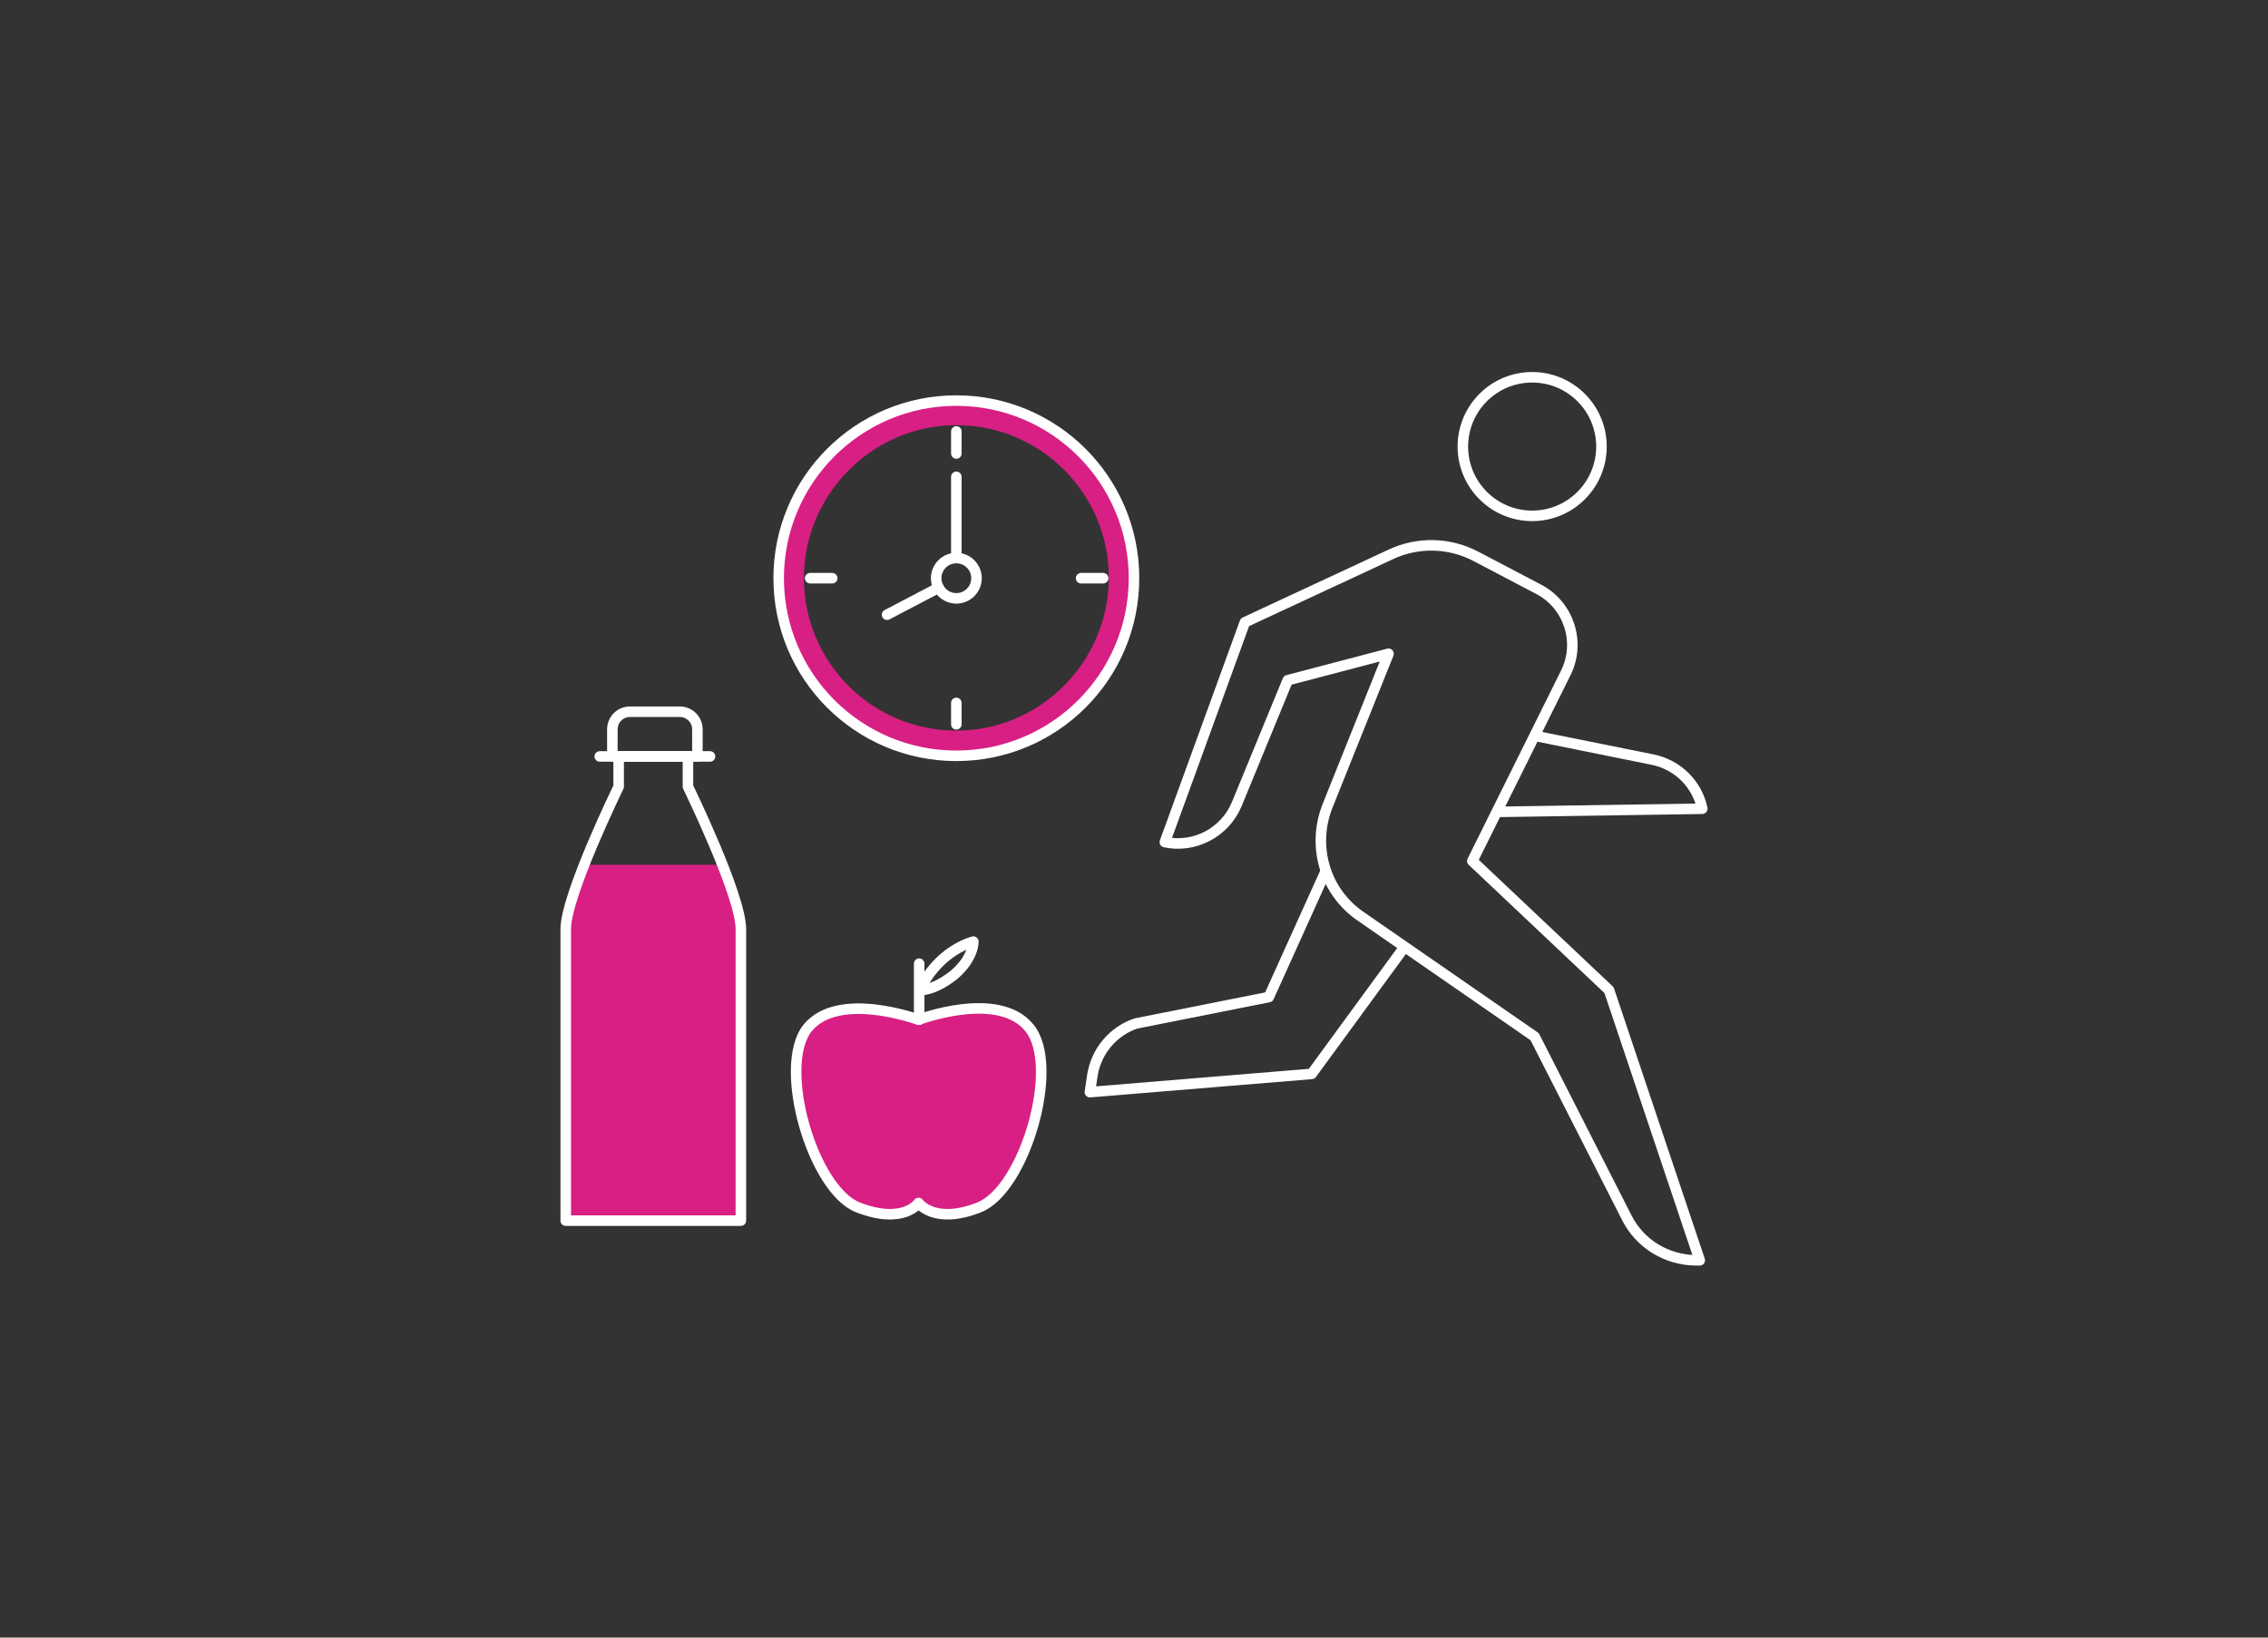 <?xml version="1.0" encoding="utf-8"?>
<!-- Generator: Adobe Illustrator 22.0.1, SVG Export Plug-In . SVG Version: 6.00 Build 0)  -->
<svg version="1.1" id="Capa_1" xmlns="http://www.w3.org/2000/svg" xmlns:xlink="http://www.w3.org/1999/xlink" x="0px" y="0px"
	 viewBox="0 0 360 260" style="enable-background:new 0 0 360 260;" xml:space="preserve">
<rect x="0" y="0" width="360" height="260" fill="#333333" stroke="none"/>
<style type="text/css">
	.st0{fill:none;stroke:#FFFFFF;stroke-width:1.672;stroke-linecap:round;stroke-linejoin:round;stroke-miterlimit:10;}
	.st1{fill:#D81F84;}
	.st2{fill:#D81F84;stroke:#FFFFFF;stroke-width:1.672;stroke-linecap:round;stroke-linejoin:round;stroke-miterlimit:10;}
</style>
<g>
	<g>
		<path class="st0" d="M220.8,88l-23.2,10.8l-12.7,34.9l0,0c4.7,1,9.5-1.5,11.4-6l8.1-19.7l16-4.2l-9.7,24.2
			c-2.5,6.4-0.4,13.6,5.3,17.5l27.6,19.1l14.6,28.7c2.1,4.2,6.4,6.8,11.1,6.8h0.5l-14.4-42.9l-21.7-20.5l14.9-30
			c2.3-4.8,0.4-10.6-4.3-13.1l-9.9-5.2C230.1,86.1,225.1,86,220.8,88z"/>
		<path class="st0" d="M237.7,128.9l32.5-0.5l0,0c-0.8-3.9-3.9-7-7.9-7.8l-18.3-3.7"/>
		<path class="st0" d="M222.9,150.4l-14.7,20.1l-35.2,2.9l0.4-2.7c0.6-3.8,3.3-7,6.9-8.2l21.1-4.2l8.9-19.7"/>
		<circle class="st0" cx="243.2" cy="70.9" r="11"/>
	</g>
	<g>
		<g>
			<path class="st1" d="M92.8,137.3c-1.6,4-2.9,8.1-2.9,10.2c0,5.4,0,46.3,0,46.3h13.4h1h13.4c0,0,0-40.9,0-46.3
				c0-2.1-1.3-6.2-2.9-10.2H92.8z"/>
		</g>
		<path class="st0" d="M154.5,149.5c0,0-5.5,1.3-8.5,7.7c0,0,2.1,0.2,5.4-2.4C154.6,152.1,154.5,149.5,154.5,149.5z"/>
		<path class="st0" d="M109.2,124.9v-4.8h-5h-1h-5v4.8c0,0-8.4,17.2-8.4,22.6s0,46.3,0,46.3h13.4h1h13.4c0,0,0-40.9,0-46.3
			S109.2,124.9,109.2,124.9z"/>
		<path class="st2" d="M163.4,163.2c-4.9-6.1-17.6-1.3-17.6-1.3s-12.7-4.7-17.6,1.3c-4.9,6.1,0.8,25.7,8,28.5s9.6-0.7,9.6-0.7
			s2.5,3.5,9.6,0.7C162.6,188.9,168.4,169.3,163.4,163.2z"/>
		<line class="st0" x1="145.9" y1="161.9" x2="145.9" y2="153"/>
		<line class="st0" x1="95.2" y1="120.1" x2="112.7" y2="120.1"/>
		<path class="st0" d="M110.6,120.1H97.2v-4.3c0-1.5,1.2-2.8,2.8-2.8h7.9c1.5,0,2.8,1.2,2.8,2.8v4.3H110.6z"/>
	</g>
	<g>
		<g>
			<g>
				<path class="st1" d="M151.8,67.5c13.4,0,24.2,10.9,24.2,24.2S165.2,116,151.8,116s-24.2-10.9-24.2-24.2S138.5,67.5,151.8,67.5
					 M151.8,63.5c-15.6,0-28.2,12.6-28.2,28.2s12.6,28.2,28.2,28.2S180,107.3,180,91.7S167.4,63.5,151.8,63.5L151.8,63.5z"/>
			</g>
		</g>
		<circle class="st0" cx="151.8" cy="91.8" r="28.2"/>
		<circle class="st0" cx="151.8" cy="91.8" r="3.2"/>
		<line class="st0" x1="151.8" y1="75.7" x2="151.8" y2="88.5"/>
		<line class="st0" x1="149" y1="93.3" x2="140.8" y2="97.6"/>
		<line class="st0" x1="151.8" y1="68.5" x2="151.8" y2="72"/>
		<line class="st0" x1="151.8" y1="111.6" x2="151.8" y2="115"/>
		<line class="st0" x1="175.1" y1="91.8" x2="171.6" y2="91.8"/>
		<line class="st0" x1="132.1" y1="91.8" x2="128.6" y2="91.8"/>
	</g>
</g>
</svg>
